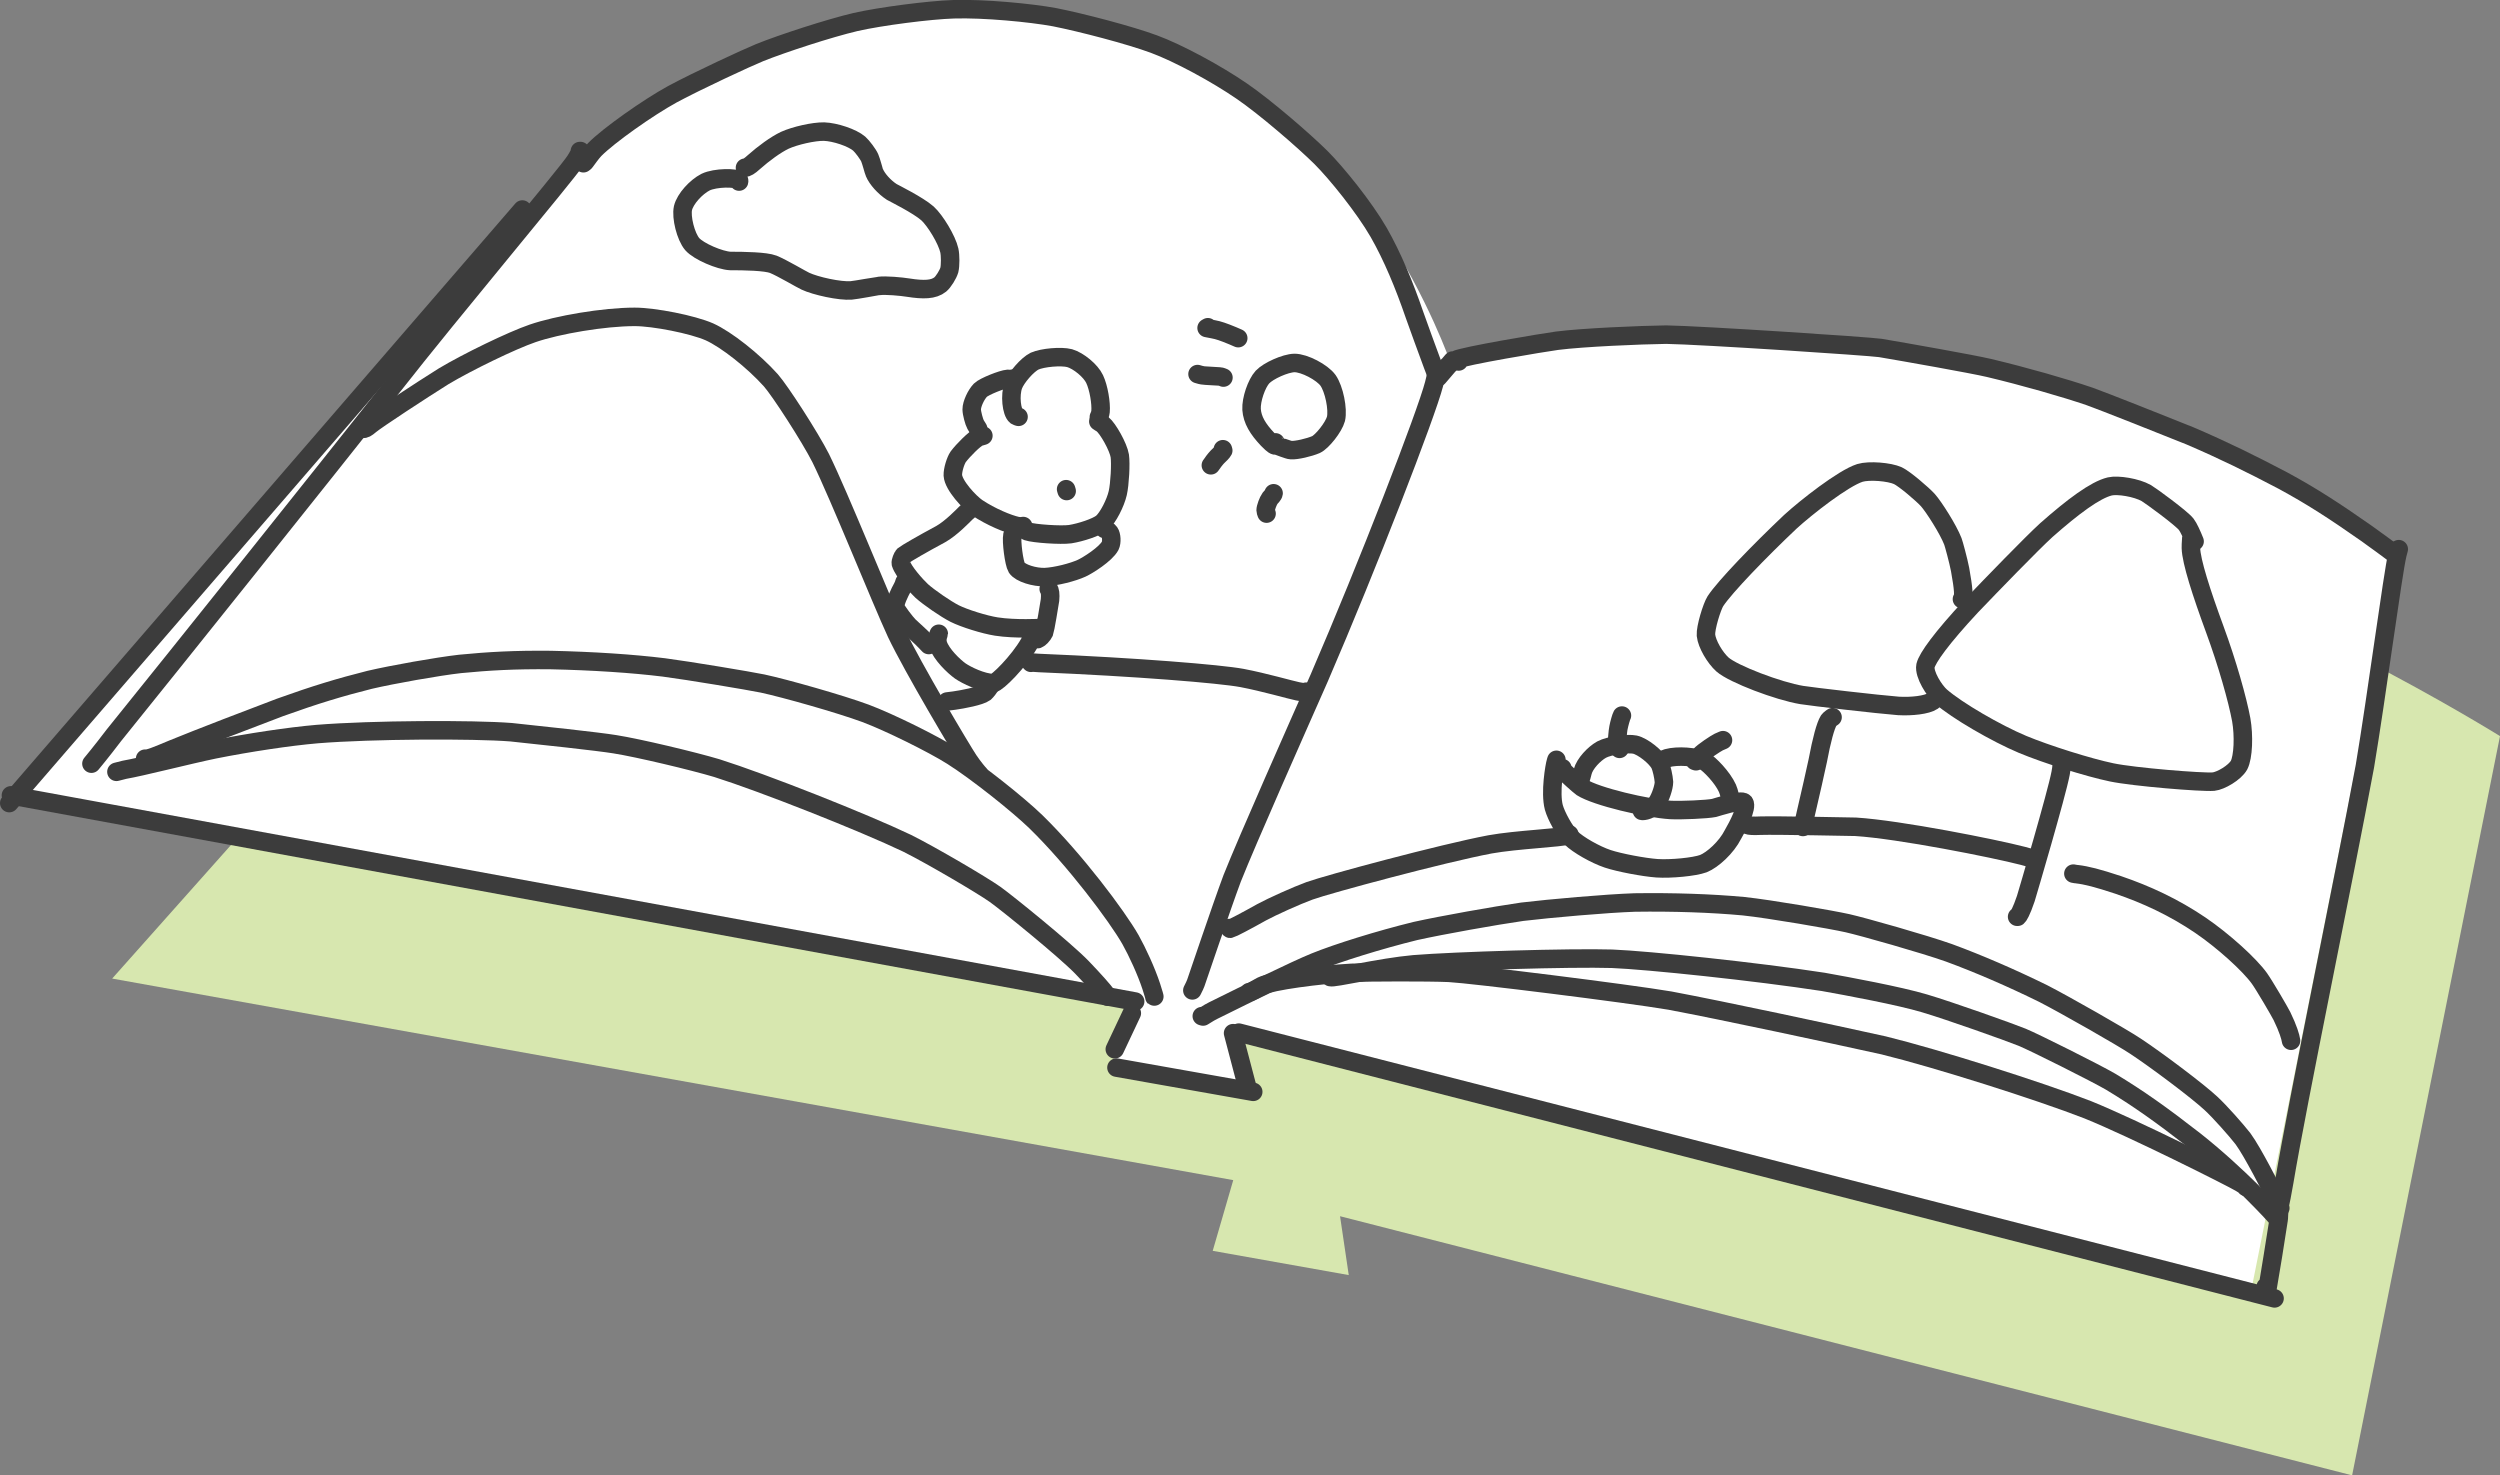 <?xml version="1.0" encoding="UTF-8"?><svg xmlns="http://www.w3.org/2000/svg" viewBox="0 0 135.07 79.71"><rect x="0" y="0" width="135.07" height="79.71" fill="#808080" stroke="none"/><defs><style>.d{fill:#fff;}.e{fill:none;stroke:#3c3c3c;stroke-linecap:round;stroke-linejoin:round;}.f{fill:#d7e7af;mix-blend-mode:multiply;}.g{isolation:isolate;}</style></defs><g class="g"><g id="b"><g id="c"><g><g><path class="f" d="M36.56,18.59L6.06,52.87l60.57,10.89-1.11,3.82,7.35,1.31-.47-3.18,54.68,14,7.99-39.94s-12.96-8.06-22.04-9.9c-9.08-1.83-24.81-2.76-29.19-.37,0,0-4.72-13.71-15.25-16.9s-19.08-4.07-32.05,5.99Z"/><path class="d" d="M31.08,8.7L.59,42.97l60.57,10.89-1.11,3.82,7.35,1.31-.47-3.18,54.68,14,7.99-39.94s-12.96-8.06-22.04-9.9c-9.08-1.83-24.81-2.76-29.19-.37,0,0-4.72-13.71-15.25-16.9C52.6-.48,44.04-1.36,31.08,8.7Z"/></g><g><path class="e" d="M28.22,11.32L.5,43.39"/><path class="e" d="M.59,42.97l60.74,11.14"/><path class="e" d="M61.15,54.74l-.92,1.95"/><path class="e" d="M60.32,57.68l7.39,1.31"/><path class="e" d="M67.39,58.75l-.77-2.93"/><path class="e" d="M66.93,55.79l55.96,14.36"/><path class="e" d="M4.94,41.26s.52-.62,1.21-1.53c3.61-4.47,11.16-13.92,15.1-18.9,3.09-3.95,9.38-11.44,9.82-12.13,.16-.24,.27-.48,.29-.54h-.03"/><path class="e" d="M31.52,8.82s.09-.06,.11-.1c.08-.1,.3-.43,.5-.64,.75-.76,2.87-2.26,4.2-2.99,1.36-.73,4.01-1.96,4.72-2.25,1.22-.49,3.73-1.31,5.17-1.65,1.36-.31,4.01-.65,5.3-.69,1.65-.05,4.16,.19,5.46,.43,1.46,.29,4.03,.96,5.36,1.45,1.33,.49,3.41,1.62,4.76,2.55,1.27,.87,3.35,2.67,4.27,3.58,.84,.84,2.33,2.68,3.12,4.05,.74,1.3,1.37,2.81,1.94,4.47,.2,.56,.69,1.92,.99,2.72,.07,.18,.14,.37,.21,.55"/><path class="e" d="M6.29,41.7c.22-.06,.36-.09,.43-.11,.89-.15,3.46-.81,4.86-1.1,1.86-.37,4.04-.7,5.56-.83,2.97-.24,8.44-.26,10.47-.1,1.35,.14,4.78,.51,5.61,.65,1.27,.2,4.24,.91,5.51,1.29,2.5,.79,7.87,2.91,10.28,4.06,1.34,.67,4.06,2.27,4.75,2.76,.66,.47,3.78,3,4.7,3.95,.68,.71,1.15,1.24,1.36,1.53,0,.01,.02,.03,.03,.05"/><path class="e" d="M7.84,40.99c.19,.03,.61-.15,1.52-.53,1.44-.59,4.34-1.7,5.77-2.24,1.89-.68,3.25-1.09,4.84-1.49,1.24-.29,3.66-.72,4.89-.86,1.54-.15,2.95-.23,4.89-.21,2.28,.05,4.41,.19,6.12,.4,1.37,.18,4.6,.72,5.33,.87,1.21,.26,4.18,1.1,5.56,1.61,1.28,.48,3.63,1.64,4.69,2.31,1.34,.85,3.56,2.62,4.52,3.55,2.1,2.05,4.38,5.09,5.11,6.37,.37,.66,.85,1.7,1.12,2.52,.13,.4,.18,.59,.17,.58"/><path class="e" d="M64.42,53.51c.1-.19,.16-.33,.19-.41,.04-.1,1.36-4.03,1.96-5.64,.83-2.09,3.49-8.08,4.7-10.82,2.64-6.12,5.79-14.26,6.21-15.89,.05-.19,.09-.37,.12-.53,.01-.05,.03-.14,.04-.25"/><path class="e" d="M78.81,19.53l-.33-.05-.77,.9c.16-.29,.56-.71,.93-.93,.36-.21,4.8-.95,5.48-1.04,1.41-.18,4.47-.31,5.9-.33,1.92,.03,10.98,.63,11.57,.72,1.36,.23,4.93,.86,5.87,1.08,1.89,.45,4.1,1.08,5.44,1.54,.68,.24,4.03,1.57,5.42,2.13,1.84,.79,3.28,1.5,5.03,2.42,1.53,.83,2.74,1.61,4.48,2.83,.43,.3,1.36,.99,1.48,1.08,.04,.02,.06,.03,.07,.02"/><path class="e" d="M67.49,53.6c.06,.02,.41-.18,.67-.33,.54-.27,3.07-.61,4.87-.71,.94-.04,4.1-.05,5.26,0,1.29,.07,9.62,1.11,11.93,1.5,2.92,.55,8.65,1.78,11.55,2.42,2.89,.71,8.41,2.46,11.03,3.48,2.45,.99,7.73,3.64,8.25,3.95,.35,.21,.31,.21,.29,.22"/><path class="e" d="M64.93,54.9l.07,.02c.23-.15,.41-.26,.83-.46,1.41-.7,4.15-2.05,5.21-2.48,1.23-.5,3.48-1.2,5.43-1.68,1.44-.32,4.31-.83,5.77-1.04,1.5-.18,4.57-.45,6.08-.5,2.1-.03,4.15,.04,5.88,.2,1.42,.15,4.78,.73,5.62,.92,.84,.19,4.16,1.13,5.48,1.6,1.58,.58,3.36,1.35,5.09,2.2,1.19,.61,4.26,2.36,4.98,2.84,1.11,.73,3.35,2.41,4.08,3.09,.48,.44,1.39,1.47,1.73,1.91,.53,.71,1.62,2.88,1.67,2.98,.04,.08,.11,.24,.22,.48"/><path class="e" d="M129.6,29.67c-.04,.15-.07,.25-.08,.31-.24,.99-1.11,7.6-1.75,11.42-1.11,5.98-3.63,18.09-4.36,22.47-.07,.41-.24,1.29-.24,1.3,0,.05-.01,.11-.01,.19l.04-.09"/><path class="e" d="M71.87,52.79c.13,.09,2.73-.53,4.52-.69,2.23-.18,8.48-.37,10.71-.3,1.96,.08,7.78,.69,11.41,1.25,1.29,.23,4.1,.75,5.47,1.16,1.35,.4,4.58,1.55,5.27,1.83,.66,.27,4.01,1.95,4.78,2.4,1.48,.89,2.75,1.79,4.56,3.2,2.37,1.88,4.27,3.97,4.47,4.2"/><path class="e" d="M123.13,65.57c0,.19-.02,.31-.03,.39-.01,.13-.59,3.7-.61,3.77-.02,.09-.04,.11-.06,.05,0-.03-.01-.11-.02-.26"/><path class="e" d="M118.54,29.28l.03-.03c-.14-.35-.32-.75-.45-.92-.25-.33-1.92-1.55-2.16-1.69-.53-.3-1.54-.46-1.97-.36-.79,.19-1.99,1.09-3.43,2.36-.79,.72-2.93,2.93-4.06,4.11-1.6,1.72-2.37,2.79-2.47,3.22-.09,.46,.48,1.36,.83,1.66,.87,.76,2.99,1.99,4.42,2.59,1.3,.54,3.56,1.25,4.81,1.51,1.19,.25,4.88,.55,5.5,.5,.39-.04,1.15-.48,1.38-.89,.23-.44,.27-1.6,.12-2.45-.2-1.09-.76-3.07-1.43-4.89-.72-1.96-1.27-3.66-1.29-4.39,0-.1,0-.27,.02-.5,0,0,0-.04,0-.03"/><path class="e" d="M111.4,41.1c0,.06,0,.12,0,.17-.02,.2-.04,.37-.07,.51-.21,1.12-1.79,6.48-1.88,6.77-.24,.71-.39,.94-.44,.98h-.03"/><path class="e" d="M106,32.37c.12-.12,.09-.54-.1-1.6-.1-.51-.34-1.39-.39-1.52-.25-.65-1.03-1.87-1.35-2.23-.28-.31-1.26-1.15-1.62-1.32-.46-.21-1.55-.3-2.05-.15-.91,.29-2.92,1.87-3.76,2.64-1.65,1.56-3.53,3.5-4.05,4.29-.19,.3-.54,1.44-.51,1.84,.05,.48,.49,1.22,.89,1.58,.59,.52,3.02,1.44,4.28,1.65,.55,.09,4.18,.51,5.23,.59,.72,.04,1.53-.05,1.84-.26,.13-.1,.22-.21,.24-.3"/><path class="e" d="M99.01,38.75s-.03,.02-.06,.04c-.07,.05-.12,.1-.15,.14-.17,.27-.38,1.05-.59,2.17-.05,.27-.47,2.1-.64,2.83-.06,.26-.14,.63-.16,.75"/><path class="e" d="M19.61,23.17c.09,.01,.18-.03,.39-.21,.3-.26,2.77-1.88,3.97-2.63,1.27-.76,3.67-1.93,4.81-2.32,1.34-.46,3.84-.89,5.51-.89,1.05,0,3.13,.41,4.04,.81,.91,.41,2.38,1.57,3.32,2.62,.51,.58,2.11,3.06,2.69,4.2,1.03,2.1,3.23,7.6,4.09,9.46,.89,1.87,3.54,6.32,3.9,6.86,.26,.39,.57,.75,.57,.74"/><path class="e" d="M84.41,41.5c.02,.07,.06,.14,.11,.2,.09,.1,.82,.76,.94,.84,.78,.5,3.52,1.14,4.79,1.22,.57,.03,1.99-.03,2.36-.11,.19-.05,1.48-.48,1.63-.29,.18,.25-.34,1.26-.61,1.72-.35,.7-1.1,1.38-1.6,1.58-.49,.18-1.76,.3-2.51,.25-.7-.05-2.03-.3-2.66-.51-.66-.22-1.61-.76-1.98-1.13-.34-.35-.8-1.18-.93-1.65-.21-.8,.04-2.25,.11-2.47,0-.03,.02-.06,.03-.1"/><path class="e" d="M85.36,42.18c.06-.11,.12-.39,.15-.49,.11-.43,.61-.96,1.02-1.19,.43-.23,1.41-.35,1.8-.27,.42,.09,1.16,.67,1.36,1.08,.09,.21,.19,.65,.21,.94,0,.27-.18,.82-.38,1.12-.3,.42-.75,.46-.81,.44"/><path class="e" d="M87.5,40.46c-.08-.11-.12-.19-.13-.24-.02-.09,.04-.76,.07-.89,.05-.26,.15-.6,.19-.67"/><path class="e" d="M89.81,41.06c.12-.05,.21-.08,.27-.1,.55-.15,1.54-.09,1.98,.15,.29,.16,1,.88,1.27,1.48,.1,.23,.15,.51,.16,.68"/><path class="e" d="M91.57,41.11l.06,.02c.09-.15,.17-.26,.21-.31,.21-.23,.86-.65,1.02-.73,.04-.02,.12-.05,.23-.1"/><path class="e" d="M55.03,22.52c-.06-.02-.1-.03-.13-.05-.25-.19-.35-1.12-.15-1.66,.16-.42,.76-1.11,1.15-1.3,.43-.19,1.43-.28,1.89-.16,.48,.14,1.14,.68,1.35,1.13,.22,.46,.36,1.31,.32,1.76-.01,.12-.08,.28-.09,.29"/><path class="e" d="M59.34,22.77s.04,.03,.06,.04c.11,.07,.17,.1,.17,.11,.29,.23,.85,1.22,.93,1.71,.06,.42,0,1.53-.11,2.01-.12,.53-.53,1.34-.85,1.61-.3,.24-1.15,.52-1.72,.61-.5,.07-1.96-.03-2.31-.15-.11-.04-.22-.1-.34-.19,0,0,0-.02,.01-.02"/><path class="e" d="M54.7,20.46v.04c-.11-.02-.2-.03-.25-.03-.29,.02-1.28,.41-1.48,.61-.24,.25-.47,.75-.47,1.04,0,.2,.13,.68,.21,.82,.02,.04,.07,.12,.14,.23"/><path class="e" d="M53.13,23.54s-.18,.05-.24,.07c-.23,.09-.85,.71-1.12,1.07-.14,.2-.3,.71-.29,1,.03,.54,.9,1.47,1.31,1.75,.75,.5,1.67,.88,2.17,.99,.11,.02,.26,.02,.32,0"/><path class="e" d="M57.6,26.43l.03,.1"/><path class="e" d="M54.84,28.57c-.04,.11-.13,.3-.14,.34-.07,.33,.09,1.54,.23,1.76,.2,.3,.97,.53,1.53,.51,.6-.03,1.5-.26,1.98-.48,.33-.15,1.3-.76,1.54-1.21,.1-.2,.07-.58-.03-.72-.07-.1-.2-.17-.27-.19"/><path class="e" d="M52.35,27.57c-.08,.07-.14,.12-.18,.16-.11,.11-.79,.82-1.35,1.13-.95,.51-1.87,1.04-2,1.15-.06,.06-.17,.33-.15,.43,.14,.45,.84,1.22,1.13,1.49,.39,.35,1.29,.97,1.78,1.22,.52,.26,1.61,.6,2.25,.7,1.02,.16,2.43,.08,2.42,.08l-.03-.03"/><path class="e" d="M56.66,31.82c.07,.08,.1,.28,.07,.6-.02,.16-.27,1.64-.31,1.73-.08,.17-.26,.35-.35,.38"/><path class="e" d="M55.7,34.34c.03,.11,0,.25-.09,.41-.57,1-1.75,2.17-1.95,2.16-.63-.03-1.43-.42-1.78-.66-.35-.25-1.02-.89-1.2-1.43-.1-.32,.04-.57,.04-.58"/><path class="e" d="M48.87,31.45c-.03,.11-.07,.21-.12,.3-.12,.22-.45,.86-.37,1.08,.07,.18,.54,.8,.74,1,.17,.16,.63,.57,.86,.81,.07,.07,.14,.14,.2,.21"/><path class="e" d="M53.52,37.03c-.09,.14-.22,.31-.31,.39-.25,.19-1.22,.37-1.65,.43-.13,.02-.26,.03-.39,.05"/><path class="e" d="M40.25,9.06c.09,0,.23-.07,.48-.3,.53-.47,1.17-.94,1.67-1.18,.55-.25,1.56-.48,2.12-.47,.6,.02,1.53,.33,1.9,.65,.17,.15,.49,.58,.57,.77,.08,.18,.22,.73,.25,.79,.15,.36,.54,.79,.94,1.05,.12,.07,1.42,.71,1.93,1.16,.42,.38,1.05,1.42,1.18,2,.06,.27,.06,.82,0,1.06-.07,.24-.32,.64-.49,.78-.36,.29-.91,.3-1.73,.17-.37-.06-1.22-.14-1.59-.09-.06,0-1.24,.22-1.49,.24-.61,.05-1.93-.24-2.48-.5-.2-.09-1.26-.72-1.73-.91-.41-.16-1.57-.18-2.33-.18-.56-.03-1.7-.51-2.05-.91-.35-.41-.61-1.45-.5-1.95,.12-.5,.71-1.14,1.22-1.4,.54-.26,1.67-.25,1.81-.09,0,.01,.01,.03,0,.06"/><path class="e" d="M84.79,45.08s-.02,.04-.06,.05c-.37,.14-2.79,.23-4.23,.49-2.59,.49-8.75,2.15-9.75,2.51-.71,.26-2.02,.85-2.59,1.16-.82,.46-1.6,.87-1.7,.89-.02,0-.03-.01-.04-.04"/><path class="e" d="M94.43,44.58c.07,.03,.28,.05,.68,.03,.83-.03,5.07,.06,5.15,.06,2.37,.15,7.49,1.17,9.03,1.57,.2,.05,.49,.14,.59,.16"/><path class="e" d="M112.02,47.2c.09,.02,.16,.03,.19,.03,.52,.06,1.11,.21,2.23,.58,1.53,.52,3.01,1.21,4.43,2.17,1.25,.85,2.67,2.14,3.2,2.88,.26,.36,1.09,1.78,1.22,2.04,.33,.68,.46,1.12,.49,1.33"/><path class="e" d="M68.9,24.07c-.09,0-.31-.23-.41-.33-.53-.56-.83-1.05-.87-1.62-.03-.53,.27-1.4,.59-1.75,.31-.33,1.23-.75,1.73-.76,.53,0,1.49,.5,1.81,.94,.33,.47,.55,1.56,.43,2.08-.12,.45-.75,1.24-1.08,1.39-.37,.16-1.06,.32-1.35,.3-.12,0-.72-.24-.73-.24-.09-.05-.13-.14-.11-.18"/><path class="e" d="M65.26,17.68l-.07,.04c.16,.03,.28,.05,.36,.07,.28,.05,.54,.14,1.05,.35l.3,.13"/><path class="e" d="M64.7,20.21c.12,.04,.22,.06,.28,.07,.1,.02,.83,.05,.91,.06,.08,0,.21,.06,.21,.06"/><path class="e" d="M66.07,24.27l.02,.07c-.04,.08-.2,.24-.32,.35-.06,.06-.12,.14-.2,.24-.03,.04-.07,.11-.15,.21"/><path class="e" d="M68.81,26.65c-.01,.09-.14,.21-.19,.27-.11,.15-.24,.51-.24,.65,0,.04,.02,.1,.05,.18"/><path class="e" d="M55.7,35.81l-.02-.02c.22,.01,.37,.02,.45,.03,5.28,.22,9.79,.59,10.97,.81,1.21,.23,2.61,.64,3.01,.72,.43,.09,.46,.04,.46,.02"/></g></g></g></g></g></svg>